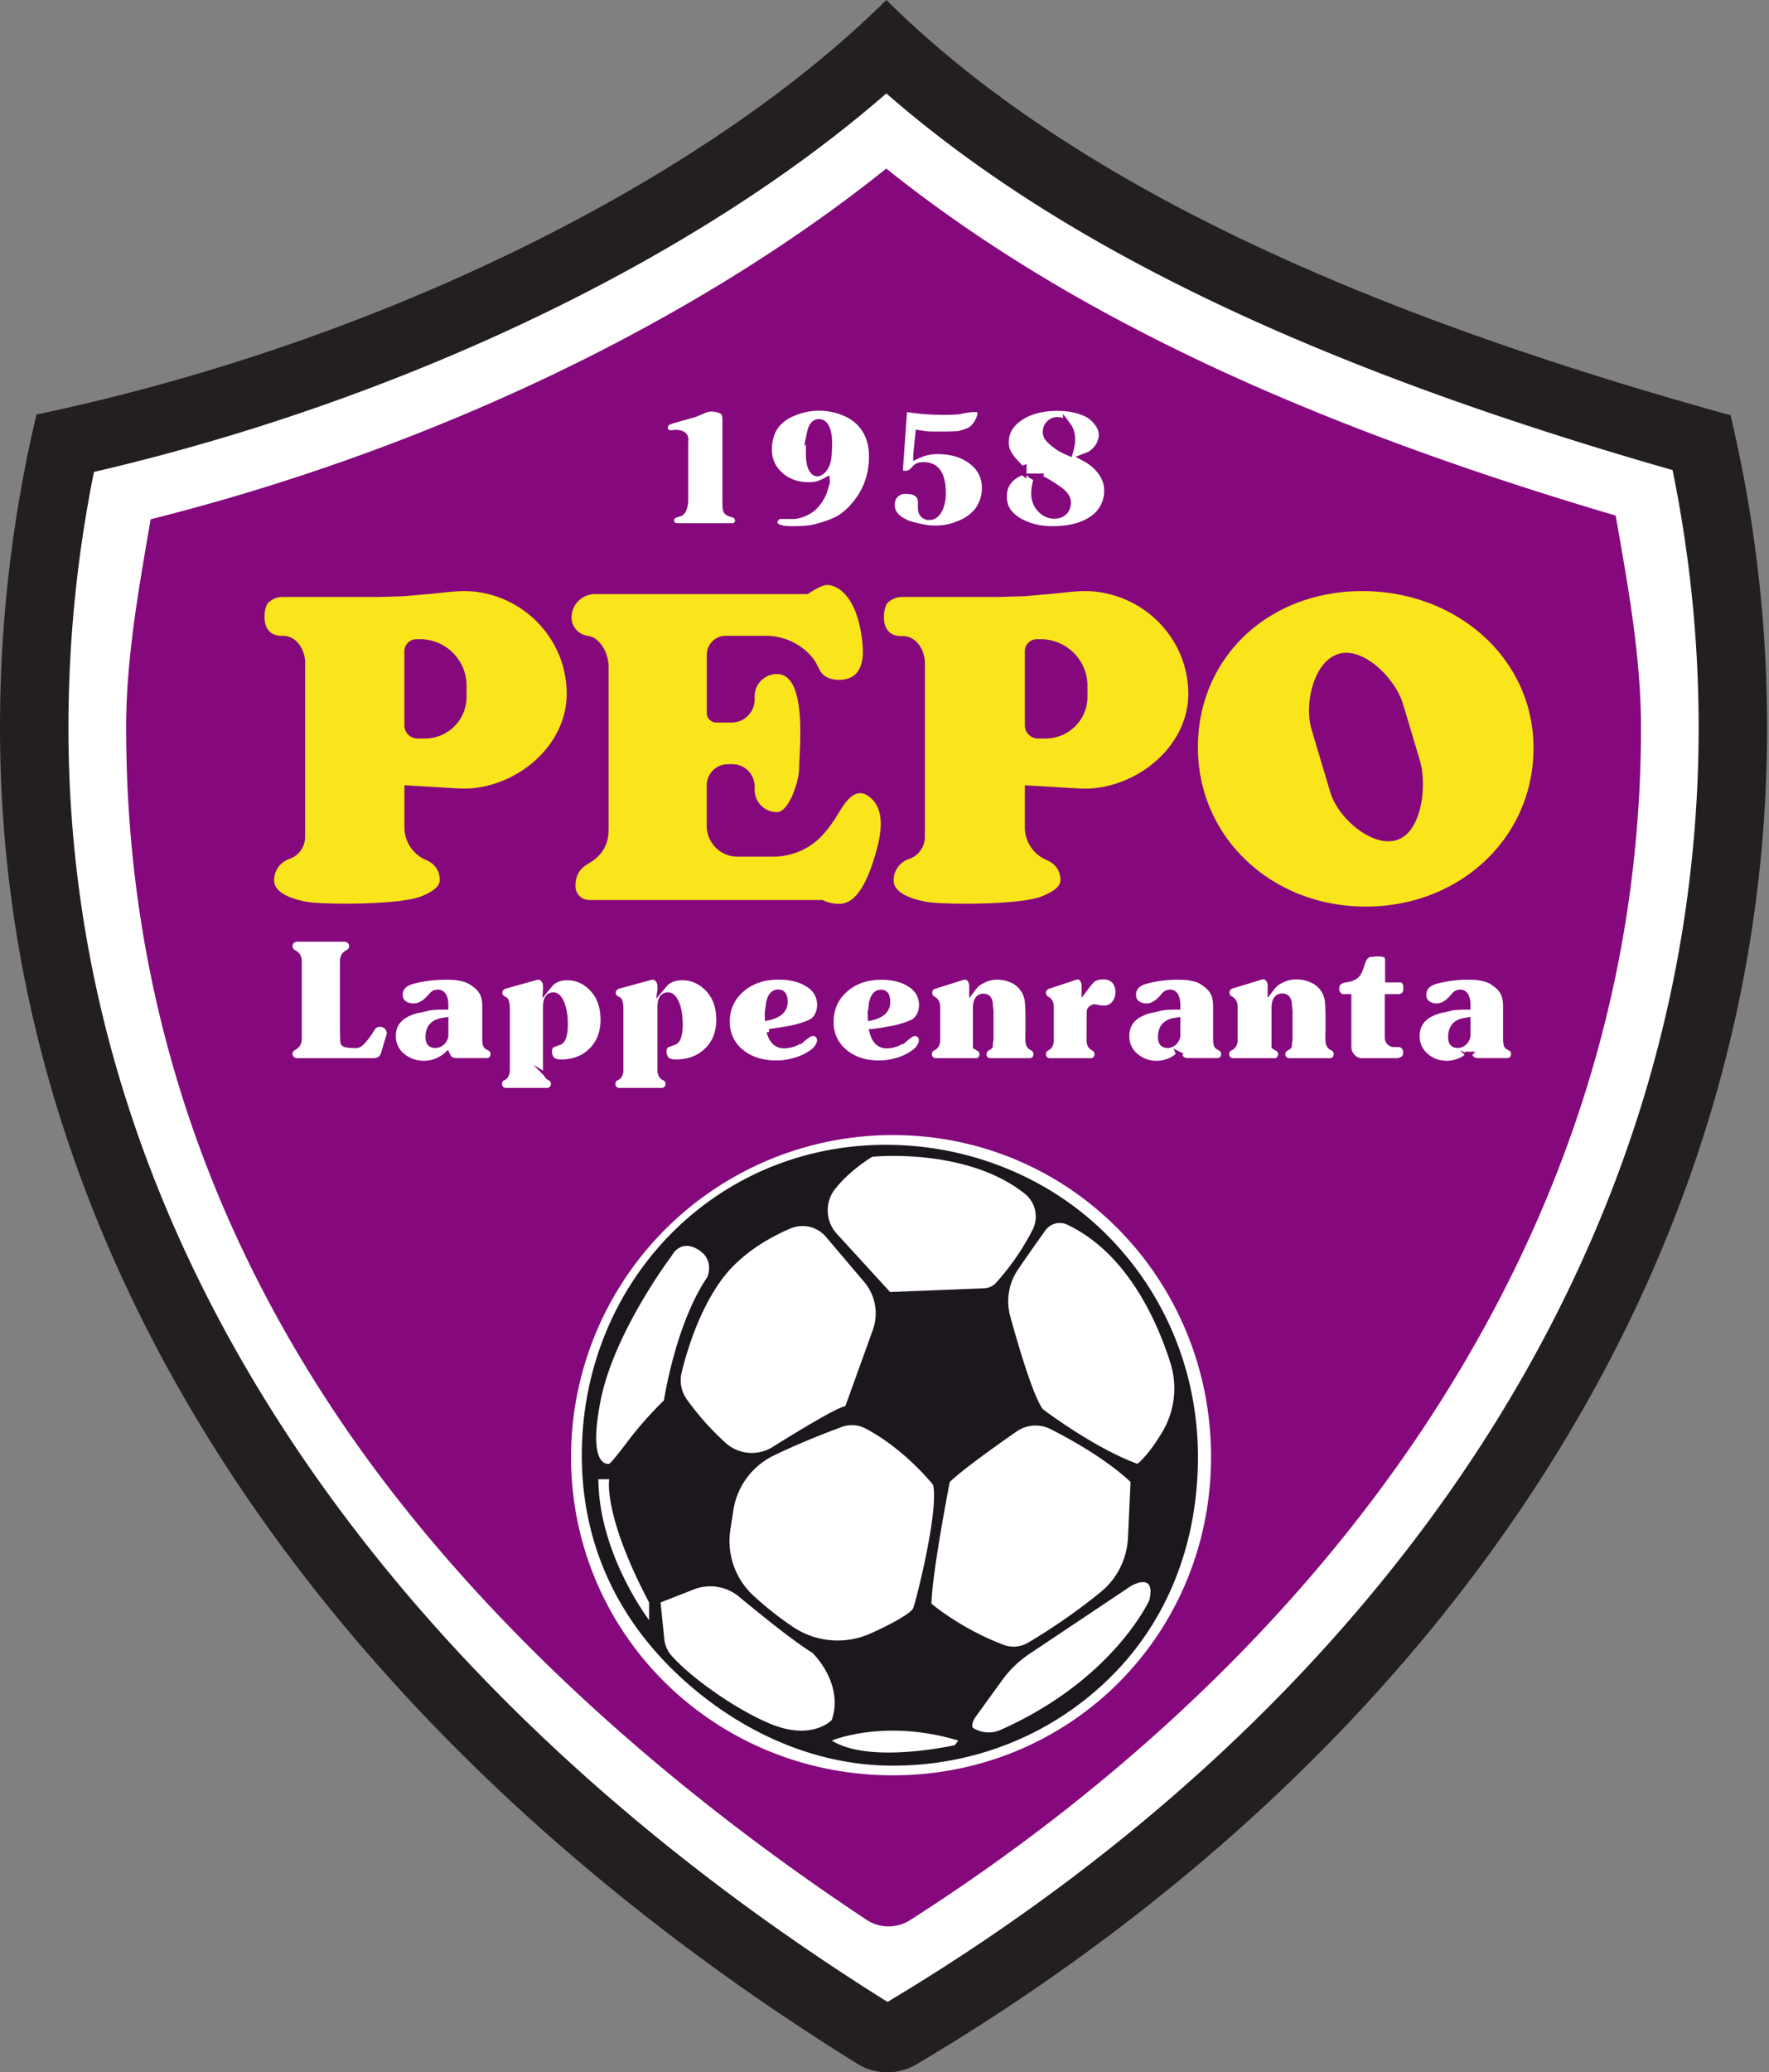 <svg xmlns="http://www.w3.org/2000/svg" width="427" height="500" fill="none"><rect width="100%" height="100%" fill="#808080" stroke="none"/><path fill="#fff" d="M214.2 491.74a5.56 5.56 0 0 1-2.94-.83C149.87 452.8 99.17 405.46 64.64 354 27.23 298.23 8.26 238.2 8.26 175.56c0-23.11 2.5-46.16 7.43-68.58C93.57 89.76 168.27 53.7 213.94 11.44c42.32 39.16 105.25 69.64 196.82 95.39a318.64 318.64 0 0 1 7.52 68.74c0 63.4-18.54 123.8-55.09 179.51-34.56 52.68-85.1 99.67-146.16 135.89-.86.5-1.84.77-2.84.77Z"/><path fill="#231F20" d="M213.94 0C171.07 42.57 93.06 82.32 8.8 100.02A327.37 327.37 0 0 0 0 175.57c0 133.87 85.13 246.77 206.9 322.35a13.8 13.8 0 0 0 14.35.15c123.21-73.09 205.29-188.63 205.29-322.5a325.8 325.8 0 0 0-8.82-75.38C331.82 76.44 259.88 45.46 213.94 0Zm0 22.54c42.4 36.98 103.39 66.15 189.78 90.88 4.18 20.43 6.3 41.3 6.3 62.15 0 31.08-4.71 61.92-14 91.66-9 28.81-22.37 56.85-39.73 83.32-17.03 25.95-37.96 50.5-62.22 73-23.67 21.95-50.52 41.95-79.84 59.47-29.34-18.33-56.18-38.72-79.79-60.64-24.57-22.8-45.74-47.36-62.93-72.98-36.49-54.38-54.99-112.86-54.99-173.83a311.6 311.6 0 0 1 6.16-61.7c74.25-17.24 145.27-51.24 191.26-91.33Z"/><path fill="#85097D" d="M219.69 463.28a9.66 9.66 0 0 1-10.54-.08c-52.3-34.65-97.18-76.21-127.34-120.97-35.18-52.2-51.36-108.28-51.36-166.66 0-16.89 3.08-33.73 5.91-50.28 68.4-17.16 131.92-48.03 177.57-84.62 41.95 33.58 97.83 60.65 176.06 83.73 2.96 16.88 6.11 34.03 6.11 51.17 0 59.23-17.44 115.73-51.84 167.94-30.04 45.59-72.89 86.73-124.57 119.77Z"/><path fill="#fff" d="M292.32 351.52c0 42.9-33.94 76.83-76.82 76.83-42.89 0-77.66-33.94-77.66-76.83a77.65 77.65 0 0 1 77.66-77.65c42.88 0 76.82 34.77 76.82 77.65Z"/><path fill="#1B171D" d="M274.54 353.19c-10.6-3.86-22.86-13.22-22.86-13.22-2.35-3.29-5.84-15.15-7.83-22.37a13.61 13.61 0 0 1 1.86-11.27c2.14-3.16 4.84-6.96 6.63-9.47a4.25 4.25 0 0 1 5.26-1.38c14.45 6.87 21.67 23.16 24.9 33.32a20.55 20.55 0 0 1-2 16.81c-3.57 5.93-5.96 7.58-5.96 7.58Zm2.89 32.9s-8.63 19.18-35.91 31.3a7.11 7.11 0 0 1-6.6-.45c-.17-.11-.25-.33-.25-.58 0-.65.43-1.6.74-2l6.66-9.2c1.8-2.42 4-4.5 6.52-6.18l24.3-16.24s6.2-3.8 4.54 3.35Zm-46.95 34.98s-20.58 4.67-29.7-1.11c0 0 12.77-5.37 30.53 0l-.83 1.1Zm-44.06-4.96c-8.55-3.38-20.06-11.62-24.46-16.8a6.9 6.9 0 0 1-1.6-3.76l-.92-8.9 8.02-3.15a10.9 10.9 0 0 1 10.93 1.75c5.25 4.35 13.4 10.94 17.67 13.51 0 0 7.71 7.27 4.72 16.24 0 0-4.58 4.96-14.36 1.11Zm-34.83-68.43c-4.07 5.38-4.51 5.5-4.54 5.5 0 0-5.37 1.39-2.07-15.28 3.3-16.66 17.2-34.96 17.2-34.96s1.93-4 6.2-1.52c4.28 2.47 2.34 6.74 2.34 6.74-7.7 11.3-10.46 29.74-10.46 29.74s-4.4 4.13-8.67 9.78Zm5.09 43.23s-12.11-15.83-12.25-34h2.62s-1.56 8.56 9.63 29.73v4.27Zm34.14-94.5a7.41 7.41 0 0 1 8.54 2.01l9.23 10.88a11.76 11.76 0 0 1 2.09 11.6l-6.63 18.38c-1.94.27-11.17 5.86-17.6 9.87a9.45 9.45 0 0 1-11.47-1.16 66.3 66.3 0 0 1-9.26-10.44 7.9 7.9 0 0 1-1.2-6.32c1.19-4.94 4.02-14.6 9.5-22.24 4.73-6.57 11.93-10.52 16.8-12.59Zm29.6 91.61c-.42 1.15-5.19 3.85-10.42 6.16a19.38 19.38 0 0 1-18.68-1.7 79.3 79.3 0 0 1-9.46-7.49 17.93 17.93 0 0 1-5.56-15.93l.72-4.66a17.6 17.6 0 0 1 9.64-13.15c5.85-2.87 12.7-5.54 16.47-6.94 1.9-.7 4-.58 5.8.36 9.6 5.07 16.31 13.61 16.31 13.61 1.38 6.06-3.99 27.54-4.81 29.74Zm8.82-30.43c3.08-3 11.23-8.78 16.13-12.19a8.04 8.04 0 0 1 8.22-.58c13.71 6.96 19.3 12.77 19.3 12.77l-.62 13.37c-.23 5.1-2.58 9.9-6.53 13.12-7.16 5.87-14 10.15-17.65 12.3a6.8 6.8 0 0 1-5.88.47c-10.5-3.98-17.38-9.93-17.38-9.93.14-7.3 4.41-29.33 4.41-29.33Zm-27.55-70.86c1.89-2.32 4.69-5 8.82-7.62 0 0 22.66-2.37 36.84 8.9a7.05 7.05 0 0 1 1.93 8.65 59.27 59.27 0 0 1-8.94 12.94 4.03 4.03 0 0 1-2.76 1.24l-22.73.9-12.88-14.07a8.38 8.38 0 0 1-.28-10.94Zm65.8 11.54c-14-14.22-33.59-22.05-53.65-22.05-41.52 0-73.4 33.37-73.4 74.9 0 20.06 7.57 37.58 21.79 51.6 14.18 13.95 33.1 23.3 53.27 23.3 20.11 0 38.88-7.69 52.84-21.65 13.96-13.95 20.82-32.72 20.82-52.84 0-20.17-7.7-39.09-21.66-53.26Z"/><path fill="#FAE51D" d="M112.62 168.14c0 5.55-4.5 10.05-10.05 10.05h-1.79a3.17 3.17 0 0 1-3.17-3.17v-17.9c0-1.6 1.3-2.89 2.9-2.89h.9c6.19 0 11.21 5.03 11.21 11.22v2.69Zm22.14-10.54a25.08 25.08 0 0 0-19.78-14.8c-3.79-.5-7.51.19-11.28.51l-6.09.54-6.22.19H68.22c-1.39 0-2.64.56-3.55 1.48-.91.9-2.28 8.05 3.55 7.89 3.63-.05 5.43 3.78 5.43 6.36v42.08A5.66 5.66 0 0 1 70 207.2a5.44 5.44 0 0 0-3.84 5.22c0 3.48 5.74 4.82 8.25 5.22 3.91.63 22.53.75 27.52-1.47 1.49-.66 4.23-1.86 4.23-3.85-.06-2.7-1.63-4.12-3.42-4.86a8.56 8.56 0 0 1-5.12-7.96v-10.04l12.62.75c1.3.07 2.59.09 3.88-.03 11.83-1.17 22.67-10.85 22.67-22.77 0-3.37-.68-6.73-2.02-9.82ZM211.34 206l-.2.69c-.89 3.02-2.75 8.34-5.72 10.46-.75.52-1.58.85-2.48.9a8.28 8.28 0 0 1-4.37-.9h-56.35a3.3 3.3 0 0 1-3.3-3.3c-.02-4.26 2.63-5.06 4.2-6.18 1.07-.76 2-1.7 2.64-2.85 1.14-2.04 1.14-3.69 1.15-5.43v-38.55c0-1.53-.5-3.27-1.28-4.58a7.38 7.38 0 0 0-1.89-2.12c-.87-.65-1.68-.63-2.66-.92a4.45 4.45 0 0 1-3.12-4.22 5.65 5.65 0 0 1 5.65-5.65h51.33c1.45-.96 3.43-2.12 4.56-2.2.94-.07 2.72.35 4.45 2.2 1.64 1.77 3.25 4.85 4 10.05.1.57.16 1.17.23 1.79.3 2.94.14 6.97-3 8.35-1.9.83-5 .68-6.55-.82-.95-.92-1.35-2.48-2.16-3.57a13.8 13.8 0 0 0-1.03-1.25 14.73 14.73 0 0 0-10.78-4.5h-9.46a4.6 4.6 0 0 0-4.6 4.61V172c0 1.3 1.04 2.34 2.33 2.34h3.65c3.08 0 5.58-2.5 5.58-5.58V168c0-2.96 2.4-5.37 5.37-5.37 7.49.01 5.37 18.5 5.37 22.72 0 2.97-2.4 10.6-5.37 10.6a5.37 5.37 0 0 1-5.37-5.36v-.83c0-2.96-2.4-5.37-5.37-5.37h-1.1a5.1 5.1 0 0 0-5.1 5.1v9.77c0 4.1 3.33 7.44 7.44 7.44h8.46c4.49 0 8.84-1.76 11.9-5.04a30.18 30.18 0 0 0 3.17-4.1c1.59-2.42 4.18-7.97 7.82-5.62 4.74 3.04 3.18 9.8 1.96 14.06ZM262.49 168.14c0 5.55-4.54 10.05-10.12 10.05h-1.8a3.18 3.18 0 0 1-3.19-3.17v-17.9c0-1.6 1.3-2.89 2.9-2.89h.92c6.23 0 11.29 5.03 11.29 11.22v2.69Zm22.29-10.54a25.12 25.12 0 0 0-11.54-12.2 25.76 25.76 0 0 0-8.38-2.6c-3.8-.5-7.56.19-11.36.51l-6.12.54-6.27.19h-23.33c-1.4 0-2.66.56-3.58 1.48-.91.9-2.33 8.13 3.54 7.95 3.65-.05 5.44 3.58 5.51 6.3v42.08a5.66 5.66 0 0 1-3.69 5.36 5.45 5.45 0 0 0-3.86 5.22c0 3.48 5.77 4.82 8.3 5.22 3.94.63 22.69.75 27.7-1.47 1.51-.66 4.28-1.86 4.28-3.85-.07-2.7-1.65-4.12-3.44-4.86a8.55 8.55 0 0 1-5.16-7.96v-10.04l12.7.75c1.3.07 2.6.09 3.9-.03 11.92-1.17 22.84-10.85 22.85-22.77 0-3.37-.7-6.73-2.05-9.82ZM337.13 202.7c-6.07 1.8-14.2-5.42-16.01-11.5l-4.54-15.2c-1.81-6.06.46-16.41 6.52-18.22.6-.19 1.22-.27 1.85-.27 5.7 0 12.1 6.9 13.72 12.37l4.04 13.53c1.82 6.06.48 17.47-5.58 19.28Zm-8.28-60.08c-22.7 0-39.7 16.02-39.7 37.72 0 21.68 17.8 38.4 40.51 38.4 22.7 0 40.5-16.56 40.5-38.25s-18.6-37.87-41.31-37.87Z"/><path fill="#fff" d="m82.71 247.61.04 2.86c0 .6.06 1 .18 1.2.12.2.36.34.72.39a15.52 15.52 0 0 0 2.08.16c.29 0 .55-.04.77-.12.22-.08.48-.26.77-.53a17.18 17.18 0 0 0 2.06-2.61l.64-1.02c.42-.57 1-.86 1.7-.86.64 0 1.19.21 1.65.63.46.43.7.95.7 1.58 0 .21-.05.46-.12.73-.24.7-.45 1.39-.64 2.04l-.63 2.16c-.24.66-.56 1.11-.96 1.37-.4.26-1 .39-1.82.39H71.73c-.5 0-.93-.17-1.27-.5a1.62 1.62 0 0 1-.51-1.22c0-.68.37-1.21 1.1-1.6.75-.4 1.12-1.08 1.12-2.03v-18.72c0-.93-.37-1.59-1.11-1.98-.74-.4-1.11-.94-1.11-1.61 0-.52.17-.94.51-1.27.34-.33.77-.49 1.27-.49h11.42c.5 0 .92.16 1.27.5.34.32.51.74.51 1.26 0 .7-.4 1.25-1.19 1.63-.68.38-1.03 1.06-1.03 2.04v15.62Z"/><path stroke="#85097D" stroke-miterlimit="10" stroke-width="1.33" d="m82.71 247.61.04 2.86c0 .6.06 1 .18 1.2.12.2.36.34.72.39a15.52 15.52 0 0 0 2.08.16c.29 0 .55-.04.77-.12.22-.08.48-.26.77-.53a17.18 17.18 0 0 0 2.06-2.61l.64-1.02c.42-.57 1-.86 1.7-.86.64 0 1.19.21 1.65.63.46.43.7.95.7 1.58 0 .21-.05.46-.12.73-.24.7-.45 1.39-.64 2.04l-.63 2.16c-.24.66-.56 1.11-.96 1.37-.4.26-1 .39-1.82.39H71.73c-.5 0-.93-.17-1.27-.5a1.62 1.62 0 0 1-.51-1.22c0-.68.37-1.21 1.1-1.6.75-.4 1.12-1.08 1.12-2.03v-18.72c0-.93-.37-1.59-1.11-1.98-.74-.4-1.11-.94-1.11-1.61 0-.52.17-.94.51-1.27.34-.33.77-.49 1.27-.49h11.42c.5 0 .92.16 1.27.5.34.32.51.74.51 1.26 0 .7-.4 1.25-1.19 1.63-.68.38-1.03 1.06-1.03 2.04v15.62Z"/><path fill="#fff" d="M107.56 247.59v-1.44l-.79.12c-2.27.38-3.4 1.7-3.4 3.95 0 1.32.56 1.98 1.7 1.98.76 0 1.44-.36 2.02-1.07.24-.38.4-.77.47-1.15v-2.39Zm0-4.66v-.3c0-2.13-.64-3.2-1.94-3.2l-.67.13a3.2 3.2 0 0 0-.46.28 9.2 9.2 0 0 0-.93 1c-1.22 1.28-2.45 1.93-3.69 1.93-1 0-1.81-.25-2.42-.74-.6-.5-.91-1.16-.91-1.98 0-1.68 1.06-2.79 3.17-3.34 2.46-.66 5.16-.99 8.1-.99 1.55 0 2.8.13 3.76.38.53.1 1.04.28 1.53.51.48.24 1 .56 1.52.97.9.66 1.53 1.4 1.9 2.19.38.8.56 1.84.56 3.14v7.59c0 .77.05 1.3.16 1.6.1.28.36.5.75.67l.24.13c.56.3.83.78.83 1.44 0 .47-.14.85-.43 1.16-.3.3-.68.45-1.15.45h-7.34c-.45 0-.83-.07-1.15-.23a1.54 1.54 0 0 1-.7-.6 9.02 9.02 0 0 1-.37-.7 8.19 8.19 0 0 1-5.47 2.18 7.93 7.93 0 0 1-5.4-1.89 6.02 6.02 0 0 1-2.17-4.73c0-2.56 1.28-4.4 3.84-5.52a11.24 11.24 0 0 1 2.74-.82l2.22-.5c.84-.14 1.97-.2 3.37-.2h.51Z"/><path stroke="#85097D" stroke-miterlimit="10" stroke-width="1.33" d="M107.56 247.59v-1.44l-.79.12c-2.27.38-3.4 1.7-3.4 3.95 0 1.32.56 1.98 1.7 1.98.76 0 1.44-.36 2.02-1.07.24-.38.4-.77.47-1.15v-2.39Zm0-4.66v-.3c0-2.13-.64-3.2-1.94-3.2l-.67.13a3.2 3.2 0 0 0-.46.28 9.2 9.2 0 0 0-.93 1c-1.22 1.28-2.45 1.93-3.69 1.93-1 0-1.81-.25-2.42-.74-.6-.5-.91-1.16-.91-1.98 0-1.68 1.06-2.79 3.17-3.34 2.46-.66 5.16-.99 8.1-.99 1.55 0 2.8.13 3.76.38.53.1 1.04.28 1.53.51.48.24 1 .56 1.52.97.9.66 1.53 1.4 1.9 2.19.38.8.56 1.84.56 3.14v7.59c0 .77.05 1.3.16 1.6.1.28.36.5.75.67l.24.13c.56.3.83.78.83 1.44 0 .47-.14.85-.43 1.16-.3.3-.68.45-1.15.45h-7.34c-.45 0-.83-.07-1.15-.23a1.54 1.54 0 0 1-.7-.6 9.02 9.02 0 0 1-.37-.7 8.19 8.19 0 0 1-5.47 2.18 7.93 7.93 0 0 1-5.4-1.89 6.02 6.02 0 0 1-2.17-4.73c0-2.56 1.28-4.4 3.84-5.52a11.24 11.24 0 0 1 2.74-.82l2.22-.5c.84-.14 1.97-.2 3.37-.2h.51Z"/><path fill="#fff" d="m131.73 238.8.5-.62.74-.86c.95-.98 2.28-1.47 4-1.47 1.7 0 3.26.52 4.68 1.55 2.65 1.96 3.97 4.85 3.97 8.65 0 3.05-.95 5.52-2.84 7.4-1.9 1.9-4.35 2.84-7.36 2.84-1.25 0-2.08-.36-2.48-1.1a3.2 3.2 0 0 1-.38-1.47c0-.87.35-1.45 1.05-1.75l1.36-.49c.45-.14.8-.57 1.05-1.3.25-.74.38-1.73.38-2.98 0-2.04-.27-3.74-.81-5.08-.54-1.35-1.21-2.02-2.01-2.02-1.23 0-1.85.95-1.85 2.85v15.18c0 .92.3 1.55.9 1.88l.2.08a1.66 1.66 0 0 1 .37 2.57c-.3.32-.66.49-1.1.49h-10.04c-.45 0-.82-.16-1.11-.47a1.6 1.6 0 0 1-.43-1.13c0-.65.26-1.14.79-1.47l.22-.08c.58-.32.87-.95.87-1.88V243l-.08-.81-.22-.78c-.05-.1-.22-.23-.5-.37-.67-.32-1-.83-1-1.5 0-.39.1-.72.33-1.01.23-.29.55-.5.95-.63l7.77-2.17h.38c.45 0 .85.22 1.2.67.33.44.5.95.5 1.55v.84Z"/><path stroke="#85097D" stroke-miterlimit="10" stroke-width="1.33" d="m131.73 238.8.5-.62.74-.86c.95-.98 2.28-1.47 4-1.47 1.7 0 3.26.52 4.68 1.55 2.65 1.96 3.97 4.85 3.97 8.65 0 3.05-.95 5.52-2.84 7.4-1.9 1.9-4.35 2.84-7.36 2.84-1.25 0-2.08-.36-2.48-1.1a3.2 3.2 0 0 1-.38-1.47c0-.87.35-1.45 1.05-1.75l1.36-.49c.45-.14.8-.57 1.05-1.3.25-.74.38-1.73.38-2.98 0-2.04-.27-3.74-.81-5.08-.54-1.35-1.21-2.02-2.01-2.02-1.23 0-1.85.95-1.85 2.85v15.18c0 .92.3 1.55.9 1.88l.2.08a1.66 1.66 0 0 1 .37 2.57c-.3.32-.66.49-1.1.49h-10.04c-.45 0-.82-.16-1.11-.47a1.6 1.6 0 0 1-.43-1.13c0-.65.26-1.14.79-1.47l.22-.08c.58-.32.87-.95.87-1.88V243l-.08-.81-.22-.78c-.05-.1-.22-.23-.5-.37-.67-.32-1-.83-1-1.5 0-.39.1-.72.33-1.01.23-.29.55-.5.95-.63l7.77-2.17h.38c.45 0 .85.22 1.2.67.33.44.5.95.5 1.55v.84Z"/><path fill="#fff" d="m159.36 238.8.52-.62c.29-.36.54-.64.74-.86.97-.98 2.34-1.47 4.1-1.47 1.73 0 3.33.52 4.78 1.55 2.7 1.96 4.06 4.85 4.06 8.65 0 3.05-.97 5.52-2.9 7.4-1.94 1.9-4.45 2.84-7.53 2.84-1.28 0-2.13-.36-2.54-1.1a3.13 3.13 0 0 1-.38-1.47c0-.87.35-1.45 1.07-1.75l1.39-.49c.46-.14.82-.57 1.08-1.3.25-.74.38-1.73.38-2.98 0-2.04-.27-3.74-.83-5.08-.55-1.35-1.23-2.02-2.06-2.02-1.25 0-1.88.95-1.88 2.85v15.18c0 .92.3 1.55.92 1.88l.2.08c.56.35.84.84.84 1.47 0 .4-.15.77-.46 1.1-.3.32-.68.49-1.12.49h-10.27a1.5 1.5 0 0 1-1.14-.47c-.3-.32-.44-.69-.44-1.13 0-.65.27-1.14.8-1.47l.24-.08c.59-.32.88-.95.88-1.88V243l-.07-.81-.23-.78c-.05-.1-.22-.23-.5-.37-.7-.32-1.04-.83-1.04-1.5 0-.39.11-.72.35-1.01.23-.29.55-.5.97-.63l7.94-2.17h.39c.46 0 .87.22 1.22.67.34.44.52.95.52 1.55v.84Z"/><path stroke="#85097D" stroke-miterlimit="10" stroke-width="1.33" d="m159.36 238.8.52-.62c.29-.36.54-.64.74-.86.97-.98 2.34-1.47 4.1-1.47 1.73 0 3.33.52 4.78 1.55 2.7 1.96 4.06 4.85 4.06 8.65 0 3.05-.97 5.52-2.9 7.4-1.94 1.9-4.45 2.84-7.53 2.84-1.28 0-2.13-.36-2.54-1.1a3.13 3.13 0 0 1-.38-1.47c0-.87.35-1.45 1.07-1.75l1.39-.49c.46-.14.82-.57 1.08-1.3.25-.74.38-1.73.38-2.98 0-2.04-.27-3.74-.83-5.08-.55-1.35-1.23-2.02-2.06-2.02-1.25 0-1.88.95-1.88 2.85v15.18c0 .92.3 1.55.92 1.88l.2.08c.56.35.84.84.84 1.47 0 .4-.15.77-.46 1.1-.3.32-.68.49-1.12.49h-10.27a1.5 1.5 0 0 1-1.14-.47c-.3-.32-.44-.69-.44-1.13 0-.65.27-1.14.8-1.47l.24-.08c.59-.32.88-.95.88-1.88V243l-.07-.81-.23-.78c-.05-.1-.22-.23-.5-.37-.7-.32-1.04-.83-1.04-1.5 0-.39.11-.72.35-1.01.23-.29.55-.5.97-.63l7.94-2.17h.39c.46 0 .87.22 1.22.67.34.44.52.95.52 1.55v.84Z"/><path fill="#fff" d="m185.25 244.7.04.86c2.78-.58 4.17-1.86 4.17-3.84 0-1.54-.52-2.31-1.57-2.31-.95 0-1.63.55-2.05 1.65l-.23.74-.16 1.24-.12.7-.08.95Zm.44 4.23c.6 2.24 1.8 3.35 3.57 3.35 1.6 0 3.16-.58 4.68-1.73a10.34 10.34 0 0 1 1.18-.87c.32-.25.71-.37 1.18-.37.45 0 .82.16 1.12.48.3.31.46.72.46 1.21 0 .44-.16.92-.46 1.43-.3.5-.68.94-1.16 1.3a13.2 13.2 0 0 1-4.1 2.06c-1.6.5-3.17.74-4.74.74-3.52 0-6.38-.93-8.6-2.79a9.03 9.03 0 0 1-3.32-7.25 9.82 9.82 0 0 1 3.5-7.73c2.33-2.04 5.3-3.06 8.89-3.06 2.99 0 5.4.62 7.25 1.86a5.68 5.68 0 0 1 2.28 7.17 4 4 0 0 1-1.31 1.64c-.42.27-1.16.59-2.23.95-1.06.36-2.1.63-3.12.83l-2.67.45-1.38.2-1.03.13Z"/><path stroke="#85097D" stroke-miterlimit="10" stroke-width="1.33" d="m185.25 244.7.04.86c2.78-.58 4.17-1.86 4.17-3.84 0-1.54-.52-2.31-1.57-2.31-.95 0-1.63.55-2.05 1.65l-.23.74-.16 1.24-.12.7-.08.95Zm.44 4.23c.6 2.24 1.8 3.35 3.57 3.35 1.6 0 3.16-.58 4.68-1.73a10.34 10.34 0 0 1 1.18-.87c.32-.25.71-.37 1.18-.37.45 0 .82.16 1.12.48.3.31.46.72.46 1.21 0 .44-.16.92-.46 1.43-.3.5-.68.94-1.16 1.3a13.2 13.2 0 0 1-4.1 2.06c-1.6.5-3.17.74-4.74.74-3.52 0-6.38-.93-8.6-2.79a9.03 9.03 0 0 1-3.32-7.25 9.82 9.82 0 0 1 3.5-7.73c2.33-2.04 5.3-3.06 8.89-3.06 2.99 0 5.4.62 7.25 1.86a5.68 5.68 0 0 1 2.28 7.17 4 4 0 0 1-1.31 1.64c-.42.27-1.16.59-2.23.95-1.06.36-2.1.63-3.12.83l-2.67.45-1.38.2-1.03.13Z"/><path fill="#fff" d="m210.1 244.71.04.87c2.72-.58 4.08-1.86 4.08-3.83 0-1.54-.51-2.3-1.54-2.3-.92 0-1.59.54-2 1.64l-.23.74-.15 1.24-.12.7-.07.94Zm.43 4.24c.59 2.23 1.76 3.34 3.5 3.34 1.56 0 3.1-.58 4.58-1.73a10.37 10.37 0 0 1 1.15-.86c.31-.25.7-.38 1.16-.38.44 0 .8.16 1.1.48.29.31.44.72.44 1.21 0 .44-.15.92-.45 1.42-.29.51-.67.94-1.13 1.3a12.8 12.8 0 0 1-4.02 2.06c-1.55.5-3.1.74-4.64.74-3.44 0-6.24-.93-8.4-2.78a9.08 9.08 0 0 1-3.26-7.25c0-3.1 1.14-5.67 3.43-7.71 2.28-2.04 5.18-3.05 8.7-3.05 2.92 0 5.28.62 7.1 1.85a5.7 5.7 0 0 1 2.22 7.17c-.32.7-.75 1.24-1.28 1.63-.41.27-1.14.59-2.18.95-1.04.35-2.06.63-3.06.82l-2.61.46-1.35.2-1 .13Z"/><path stroke="#85097D" stroke-miterlimit="10" stroke-width="1.33" d="m210.1 244.71.04.87c2.72-.58 4.08-1.86 4.08-3.83 0-1.54-.51-2.3-1.54-2.3-.92 0-1.59.54-2 1.64l-.23.74-.15 1.24-.12.7-.07.94Zm.43 4.24c.59 2.23 1.76 3.34 3.5 3.34 1.56 0 3.1-.58 4.58-1.73a10.37 10.37 0 0 1 1.15-.86c.31-.25.7-.38 1.16-.38.44 0 .8.16 1.1.48.29.31.44.72.44 1.21 0 .44-.15.92-.45 1.42-.29.51-.67.94-1.13 1.3a12.8 12.8 0 0 1-4.02 2.06c-1.55.5-3.1.74-4.64.74-3.44 0-6.24-.93-8.4-2.78a9.08 9.08 0 0 1-3.26-7.25c0-3.1 1.14-5.67 3.43-7.71 2.28-2.04 5.18-3.05 8.7-3.05 2.92 0 5.28.62 7.1 1.85a5.7 5.7 0 0 1 2.22 7.17c-.32.7-.75 1.24-1.28 1.63-.41.27-1.14.59-2.18.95-1.04.35-2.06.63-3.06.82l-2.61.46-1.35.2-1 .13Z"/><path fill="#fff" d="M235.5 250.95v1.56l.48.3c.74.35 1.1.87 1.1 1.56 0 .41-.13.78-.41 1.11-.27.33-.6.5-.98.5h-9.86c-.43 0-.8-.16-1.1-.46-.3-.3-.44-.69-.44-1.15 0-.39.07-.7.2-.91.14-.22.41-.44.81-.66.65-.33.98-.95.98-1.86V243c0-.91-.32-1.55-.96-1.9-.64-.36-.96-.87-.96-1.53 0-.86.42-1.4 1.24-1.65l6.98-2.2h.41c.53 0 .97.3 1.32.9.2.44.3.81.3 1.14v1.1c.5-.67.92-1.16 1.27-1.46.35-.3.83-.6 1.43-.88a7.34 7.34 0 0 1 3.26-.8 8.8 8.8 0 0 1 3.89.83 6.36 6.36 0 0 1 3.54 4.81c.13.87.19 2.44.19 4.7v2.68l-.04 1.28c0 .96.06 1.62.19 1.96.12.34.37.61.75.8l.22.13c.53.3.8.79.8 1.45 0 .46-.15.85-.42 1.15-.28.3-.65.46-1.13.46H239c-.43 0-.8-.15-1.1-.46-.3-.3-.44-.68-.44-1.15 0-.66.34-1.18 1.01-1.57.28-.14.43-.24.47-.3.04-.08.06-.26.06-.56v-.17l.15-.82v-7.13l-.15-1.2c0-1.46-.54-2.19-1.6-2.19-1.26 0-1.9.97-1.9 2.9v7.62Z"/><path stroke="#85097D" stroke-miterlimit="10" stroke-width="1.33" d="M235.5 250.95v1.56l.48.3c.74.35 1.1.87 1.1 1.56 0 .41-.13.78-.41 1.11-.27.33-.6.5-.98.5h-9.86c-.43 0-.8-.16-1.1-.46-.3-.3-.44-.69-.44-1.15 0-.39.07-.7.2-.91.14-.22.41-.44.81-.66.65-.33.98-.95.98-1.86V243c0-.91-.32-1.55-.96-1.9-.64-.36-.96-.87-.96-1.53 0-.86.42-1.4 1.24-1.65l6.98-2.2h.41c.53 0 .97.3 1.32.9.2.44.3.81.3 1.14v1.1c.5-.67.92-1.16 1.27-1.46.35-.3.83-.6 1.43-.88a7.34 7.34 0 0 1 3.26-.8 8.8 8.8 0 0 1 3.89.83 6.36 6.36 0 0 1 3.54 4.81c.13.87.19 2.44.19 4.7v2.68l-.04 1.28c0 .96.06 1.62.19 1.96.12.34.37.61.75.8l.22.13c.53.3.8.79.8 1.45 0 .46-.15.85-.42 1.15-.28.3-.65.46-1.13.46H239c-.43 0-.8-.15-1.1-.46-.3-.3-.44-.68-.44-1.15 0-.66.34-1.18 1.01-1.57.28-.14.43-.24.47-.3.04-.08.06-.26.06-.56v-.17l.15-.82v-7.13l-.15-1.2c0-1.46-.54-2.19-1.6-2.19-1.26 0-1.9.97-1.9 2.9v7.62Z"/><path fill="#fff" d="M262.94 248.6v2.35c0 .93.3 1.55.9 1.85l.2.13c.55.33.82.8.82 1.44 0 .47-.15.85-.45 1.15-.3.3-.66.46-1.09.46h-9.96c-.42 0-.79-.16-1.09-.46-.3-.3-.45-.69-.45-1.15 0-.66.26-1.15.79-1.45l.22-.12c.58-.3.87-.93.87-1.86V243c0-.94-.31-1.58-.94-1.92-.63-.35-.94-.85-.94-1.51 0-.8.41-1.35 1.24-1.65l6.65-2.2.42-.07c.47 0 .86.22 1.16.66a3 3 0 0 1 .45 1.72v.75l.87-1.16.79-.94c.65-.69 1.63-1.03 2.93-1.03 1.1 0 1.97.33 2.61 1 .64.68.96 1.58.96 2.7a4.2 4.2 0 0 1-.94 2.8 3 3 0 0 1-2.4 1.12h-.83l-1.47-.29c-.3 0-.55.1-.75.3-.28.13-.44.31-.49.56-.05.24-.07.84-.07 1.81v2.94Z"/><path stroke="#85097D" stroke-miterlimit="10" stroke-width="1.33" d="M262.94 248.6v2.35c0 .93.3 1.55.9 1.85l.2.13c.55.33.82.8.82 1.44 0 .47-.15.85-.45 1.15-.3.3-.66.46-1.09.46h-9.96c-.42 0-.79-.16-1.09-.46-.3-.3-.45-.69-.45-1.15 0-.66.26-1.15.79-1.45l.22-.12c.58-.3.87-.93.87-1.86V243c0-.94-.31-1.58-.94-1.92-.63-.35-.94-.85-.94-1.51 0-.8.41-1.35 1.24-1.65l6.65-2.2.42-.07c.47 0 .86.22 1.16.66a3 3 0 0 1 .45 1.72v.75l.87-1.16.79-.94c.65-.69 1.63-1.03 2.93-1.03 1.1 0 1.97.33 2.61 1 .64.68.96 1.58.96 2.7a4.2 4.2 0 0 1-.94 2.8 3 3 0 0 1-2.4 1.12h-.83l-1.47-.29c-.3 0-.55.1-.75.3-.28.13-.44.31-.49.56-.05.24-.07.84-.07 1.81v2.94Z"/><path fill="#fff" d="M284.25 247.59v-1.44l-.77.12c-2.2.38-3.31 1.7-3.31 3.95 0 1.32.55 1.98 1.65 1.98.75 0 1.4-.36 1.97-1.07.23-.38.38-.77.46-1.15v-2.39Zm0-4.66v-.3c0-2.13-.63-3.2-1.89-3.2l-.65.13c-.15.08-.3.17-.44.28-.14.11-.45.44-.9 1-1.19 1.28-2.38 1.93-3.59 1.93-.97 0-1.76-.25-2.35-.74-.59-.5-.88-1.16-.88-1.98 0-1.68 1.02-2.79 3.08-3.34 2.38-.66 5-.99 7.85-.99 1.52 0 2.73.13 3.66.38.51.1 1 .28 1.48.51.48.24.97.56 1.48.97a5.75 5.75 0 0 1 1.85 2.19c.36.8.54 1.84.54 3.14v7.59c0 .77.05 1.3.15 1.6.1.28.35.5.74.67l.23.13c.54.3.8.78.8 1.44 0 .47-.14.85-.42 1.16-.28.3-.65.45-1.11.45h-7.13c-.44 0-.8-.07-1.12-.23-.3-.15-.53-.35-.67-.6-.14-.24-.26-.47-.36-.7a6.3 6.3 0 0 1-2.35 1.57c-1 .41-2 .62-2.97.62a7.56 7.56 0 0 1-5.23-1.9 6.09 6.09 0 0 1-2.12-4.73c0-2.56 1.24-4.4 3.73-5.52a10.7 10.7 0 0 1 2.66-.82l2.16-.5c.82-.14 1.9-.2 3.27-.2h.5Z"/><path stroke="#85097D" stroke-miterlimit="10" stroke-width="1.33" d="M284.25 247.59v-1.44l-.77.12c-2.2.38-3.31 1.7-3.31 3.95 0 1.32.55 1.98 1.65 1.98.75 0 1.4-.36 1.97-1.07.23-.38.38-.77.46-1.15v-2.39Zm0-4.66v-.3c0-2.13-.63-3.2-1.89-3.2l-.65.13c-.15.08-.3.17-.44.28-.14.11-.45.44-.9 1-1.19 1.28-2.38 1.93-3.59 1.93-.97 0-1.76-.25-2.35-.74-.59-.5-.88-1.16-.88-1.98 0-1.68 1.02-2.79 3.08-3.34 2.38-.66 5-.99 7.85-.99 1.52 0 2.73.13 3.66.38.51.1 1 .28 1.48.51.48.24.97.56 1.48.97a5.75 5.75 0 0 1 1.85 2.19c.36.8.54 1.84.54 3.14v7.59c0 .77.05 1.3.15 1.6.1.28.35.5.74.67l.23.13c.54.3.8.78.8 1.44 0 .47-.14.85-.42 1.16-.28.3-.65.45-1.11.45h-7.13c-.44 0-.8-.07-1.12-.23-.3-.15-.53-.35-.67-.6-.14-.24-.26-.47-.36-.7a6.3 6.3 0 0 1-2.35 1.57c-1 .41-2 .62-2.97.62a7.56 7.56 0 0 1-5.23-1.9 6.09 6.09 0 0 1-2.12-4.73c0-2.56 1.24-4.4 3.73-5.52a10.7 10.7 0 0 1 2.66-.82l2.16-.5c.82-.14 1.9-.2 3.27-.2h.5Z"/><path fill="#fff" d="M307.58 250.93V252.5l.48.29c.76.36 1.14.88 1.14 1.57 0 .42-.14.79-.43 1.12-.28.33-.62.5-1 .5h-10.15a1.56 1.56 0 0 1-1.58-1.62c0-.39.07-.7.21-.91.14-.22.42-.45.83-.67.67-.33 1-.95 1-1.86v-7.96c0-.92-.32-1.55-.98-1.91-.66-.36-.98-.87-.98-1.54 0-.85.42-1.4 1.27-1.66l7.18-2.2h.42c.54 0 1 .3 1.35.9.2.44.31.82.31 1.15v1.1c.51-.67.95-1.16 1.31-1.47.36-.3.85-.6 1.47-.88 1.1-.53 2.22-.8 3.36-.8 1.49 0 2.82.28 3.99.84a6.3 6.3 0 0 1 3.65 4.83c.12.87.19 2.44.19 4.7v2.7l-.04 1.28c0 .97.06 1.63.2 1.97.12.35.38.62.76.81l.24.13c.54.3.8.79.8 1.45 0 .47-.14.86-.42 1.16-.28.3-.67.46-1.16.46h-9.83c-.44 0-.82-.16-1.12-.46-.31-.3-.47-.69-.47-1.16 0-.66.35-1.18 1.05-1.57.28-.14.44-.24.48-.31.03-.07.06-.26.06-.56v-.16l.15-.83v-7.16l-.15-1.2c0-1.46-.55-2.2-1.65-2.2-1.3 0-1.94.97-1.94 2.9v7.66Z"/><path stroke="#85097D" stroke-miterlimit="10" stroke-width="1.33" d="M307.58 250.93V252.5l.48.29c.76.36 1.14.88 1.14 1.57 0 .42-.14.79-.43 1.12-.28.33-.62.5-1 .5h-10.15a1.56 1.56 0 0 1-1.58-1.62c0-.39.07-.7.21-.91.14-.22.42-.45.83-.67.67-.33 1-.95 1-1.86v-7.96c0-.92-.32-1.55-.98-1.91-.66-.36-.98-.87-.98-1.54 0-.85.42-1.4 1.27-1.66l7.18-2.2h.42c.54 0 1 .3 1.35.9.2.44.31.82.31 1.15v1.1c.51-.67.95-1.16 1.31-1.47.36-.3.85-.6 1.47-.88 1.1-.53 2.22-.8 3.36-.8 1.49 0 2.82.28 3.99.84a6.3 6.3 0 0 1 3.65 4.83c.12.87.19 2.44.19 4.7v2.7l-.04 1.28c0 .97.06 1.63.2 1.97.12.35.38.62.76.81l.24.13c.54.3.8.79.8 1.45 0 .47-.14.86-.42 1.16-.28.3-.67.46-1.16.46h-9.83c-.44 0-.82-.16-1.12-.46-.31-.3-.47-.69-.47-1.16 0-.66.35-1.18 1.05-1.57.28-.14.44-.24.48-.31.03-.07.06-.26.06-.56v-.16l.15-.83v-7.16l-.15-1.2c0-1.46-.55-2.2-1.65-2.2-1.3 0-1.94.97-1.94 2.9v7.66Z"/><path fill="#fff" d="M325.52 240.53h-1.38c-.4 0-.76-.2-1.07-.58a2.15 2.15 0 0 1-.48-1.4c0-1.27.77-2 2.3-2.2.47-.08.86-.16 1.16-.24.3-.09.61-.23.93-.42.42-.3.74-.63.95-.97.2-.34.46-.99.75-1.92.29-.94.61-1.6.97-1.97.36-.37.72-.57 1.09-.6l1.5-.12h.55c.84 0 1.42.12 1.74.37.32.25.47.7.47 1.36v4.53H338.4c.66.28 1 .95 1 2.02 0 1.43-.65 2.14-1.95 2.14h-2.52v9.84c0 .47.15.86.47 1.16.31.3.7.45 1.15.45h1.02c.53 0 .96.19 1.29.56a2 2 0 0 1 .5 1.38c0 1.37-.85 2.06-2.54 2.06h-8.14c-.84 0-1.58-.35-2.21-1.03a3.42 3.42 0 0 1-.95-2.4v-12.02Z"/><path stroke="#85097D" stroke-miterlimit="10" stroke-width="1.33" d="M325.52 240.53h-1.38c-.4 0-.76-.2-1.07-.58a2.15 2.15 0 0 1-.48-1.4c0-1.27.77-2 2.3-2.2.47-.08.86-.16 1.16-.24.3-.09.61-.23.93-.42.42-.3.74-.63.95-.97.2-.34.46-.99.75-1.92.29-.94.61-1.6.97-1.97.36-.37.72-.57 1.09-.6l1.5-.12h.55c.84 0 1.42.12 1.74.37.32.25.47.7.47 1.36v4.53H338.4c.66.28 1 .95 1 2.02 0 1.43-.65 2.14-1.95 2.14h-2.52v9.84c0 .47.15.86.47 1.16.31.3.7.45 1.15.45h1.02c.53 0 .96.19 1.29.56a2 2 0 0 1 .5 1.38c0 1.37-.85 2.06-2.54 2.06h-8.14c-.84 0-1.58-.35-2.21-1.03a3.42 3.42 0 0 1-.95-2.4v-12.02Z"/><path fill="#fff" d="M354.28 247.59v-1.44l-.77.12c-2.2.38-3.3 1.7-3.3 3.95 0 1.32.55 1.98 1.65 1.98.74 0 1.4-.36 1.96-1.07.23-.38.38-.77.46-1.15v-2.39Zm0-4.66v-.3c0-2.13-.63-3.2-1.88-3.2l-.65.13c-.16.08-.3.17-.44.28-.14.11-.44.44-.9 1-1.18 1.28-2.37 1.93-3.57 1.93a3.5 3.5 0 0 1-2.34-.74 2.45 2.45 0 0 1-.88-1.98c0-1.68 1.02-2.79 3.07-3.34a29.2 29.2 0 0 1 7.82-.99c1.5 0 2.72.13 3.64.38.51.1 1 .28 1.48.51.47.24.96.56 1.47.97a5.75 5.75 0 0 1 1.84 2.19c.36.8.54 1.84.54 3.14v7.59c0 .77.05 1.3.15 1.6.1.28.35.5.73.67l.23.13c.54.3.8.78.8 1.44 0 .47-.13.85-.41 1.16-.29.3-.66.45-1.12.45h-7.09c-.43 0-.8-.08-1.11-.23a1.5 1.5 0 0 1-.67-.6c-.14-.24-.26-.47-.37-.7a6.26 6.26 0 0 1-2.34 1.57c-1 .41-1.98.62-2.95.62-2.07 0-3.8-.63-5.21-1.9a6.1 6.1 0 0 1-2.11-4.73c0-2.56 1.24-4.4 3.72-5.52a10.76 10.76 0 0 1 2.64-.82l2.15-.5c.82-.14 1.9-.2 3.26-.2h.5Z"/><path stroke="#85097D" stroke-miterlimit="10" stroke-width="1.33" d="M354.28 247.59v-1.44l-.77.12c-2.2.38-3.3 1.7-3.3 3.95 0 1.32.55 1.98 1.65 1.98.74 0 1.4-.36 1.96-1.07.23-.38.38-.77.46-1.15v-2.39Zm0-4.66v-.3c0-2.13-.63-3.2-1.88-3.2l-.65.13c-.16.08-.3.17-.44.28-.14.11-.44.44-.9 1-1.18 1.28-2.37 1.93-3.57 1.93a3.5 3.5 0 0 1-2.34-.74 2.45 2.45 0 0 1-.88-1.98c0-1.68 1.02-2.79 3.07-3.34a29.2 29.2 0 0 1 7.82-.99c1.5 0 2.72.13 3.64.38.51.1 1 .28 1.48.51.47.24.96.56 1.47.97a5.75 5.75 0 0 1 1.84 2.19c.36.8.54 1.84.54 3.14v7.59c0 .77.05 1.3.15 1.6.1.28.35.5.73.67l.23.13c.54.3.8.78.8 1.44 0 .47-.13.85-.41 1.16-.29.3-.66.45-1.12.45h-7.09c-.43 0-.8-.08-1.11-.23a1.5 1.5 0 0 1-.67-.6c-.14-.24-.26-.47-.37-.7a6.26 6.26 0 0 1-2.34 1.57c-1 .41-1.98.62-2.95.62-2.07 0-3.8-.63-5.21-1.9a6.1 6.1 0 0 1-2.11-4.73c0-2.56 1.24-4.4 3.72-5.52a10.76 10.76 0 0 1 2.64-.82l2.15-.5c.82-.14 1.9-.2 3.26-.2h.5Z"/><path fill="#fff" d="m165.12 106.94.04-.95c0-.85-.72-1.27-2.15-1.27-.26 0-.46.03-.6.08h-.47a1.8 1.8 0 0 1-1.28-.44c-.31-.29-.47-.7-.47-1.23l.16-.67c.2-.6.92-1.06 2.14-1.35l2.19-.63 2.86-.8 2.27-.95c.31-.13.64-.24.97-.32.33-.07.67-.11 1.01-.11.43 0 .98.08 1.66.25.67.18 1.16.45 1.47.84.3.38.45.98.45 1.8v19.31c0 1.3.04 2.1.12 2.42.08.32.3.54.68.67l1.11.36c.3.08.56.3.8.63.23.35.35.68.35 1 0 .5-.16.9-.5 1.2-.33.31-.74.46-1.25.46h-13.2c-.5 0-.92-.16-1.26-.47a1.67 1.67 0 0 1-.18-2.2c.22-.3.5-.51.85-.62l1.11-.36c.32-.1.59-.44.8-1 .21-.58.32-1.22.32-1.93v-13.72Z"/><path stroke="#85097D" stroke-miterlimit="10" stroke-width="2" d="m165.12 106.94.04-.95c0-.85-.72-1.27-2.15-1.27-.26 0-.46.03-.6.08h-.47a1.8 1.8 0 0 1-1.28-.44c-.31-.29-.47-.7-.47-1.23l.16-.67c.2-.6.92-1.06 2.14-1.35l2.19-.63 2.86-.8 2.27-.95c.31-.13.64-.24.97-.32.33-.07.67-.11 1.01-.11.43 0 .98.08 1.66.25.67.18 1.16.45 1.47.84.3.38.45.98.45 1.8v19.31c0 1.3.04 2.1.12 2.42.08.32.3.54.68.67l1.11.36c.3.08.56.3.8.63.23.35.35.68.35 1 0 .5-.16.9-.5 1.2-.33.31-.74.46-1.25.46h-13.2c-.5 0-.92-.16-1.26-.47a1.67 1.67 0 0 1-.18-2.2c.22-.3.5-.51.85-.62l1.11-.36c.32-.1.59-.44.8-1 .21-.58.32-1.22.32-1.93v-13.72Z"/><path fill="#fff" d="M195.76 104.6c-.16 1.01-.24 2.44-.24 4.29v.28c0 1.72.18 2.94.54 3.66.37.73.76 1.1 1.2 1.1.47 0 .93-.3 1.4-.88.46-.58.77-1.28.92-2.1.08-.32.14-.89.2-1.7.05-.82.07-1.63.07-2.42 0-1.46-.19-2.6-.58-3.45-.38-.85-.92-1.27-1.62-1.27-.93 0-1.56.83-1.9 2.5Zm3.55 11.7c-.82.43-1.51.7-2.07.84-.55.13-1.23.2-2.03.2-2.83 0-5.19-.85-7.07-2.54a8.3 8.3 0 0 1-2.82-6.47c0-1.13.17-2.22.5-3.27a8.83 8.83 0 0 1 1.43-2.75 10.32 10.32 0 0 1 4.35-3 16.07 16.07 0 0 1 12.1-.06c1.9.77 3.4 1.84 4.54 3.21 1.68 2.04 2.51 4.6 2.51 7.66 0 4.86-1.62 9.04-4.87 12.53a14.58 14.58 0 0 1-2.72 2.38c-.87.55-2.04 1.1-3.54 1.62a29.65 29.65 0 0 1-3.63 1c-1.19.2-2.8.31-4.83.31-3 0-4.49-.66-4.49-1.98 0-.45.18-.85.55-1.21.35-.36.66-.54.92-.54h3.33c.64 0 1.4-.17 2.28-.52a8.4 8.4 0 0 0 2.2-1.24c.39-.32.81-.78 1.28-1.38.46-.6.84-1.23 1.14-1.88.3-.66.6-1.63.94-2.9Z"/><path stroke="#85097D" stroke-miterlimit="10" stroke-width="2" d="M195.76 104.6c-.16 1.01-.24 2.44-.24 4.29v.28c0 1.72.18 2.94.54 3.66.37.73.76 1.1 1.2 1.1.47 0 .93-.3 1.4-.88.46-.58.77-1.28.92-2.1.08-.32.14-.89.2-1.7.05-.82.07-1.63.07-2.42 0-1.46-.19-2.6-.58-3.45-.38-.85-.92-1.27-1.62-1.27-.93 0-1.56.83-1.9 2.5Zm3.55 11.7c-.82.43-1.51.7-2.07.84-.55.13-1.23.2-2.03.2-2.83 0-5.19-.85-7.07-2.54a8.3 8.3 0 0 1-2.82-6.47c0-1.13.17-2.22.5-3.27a8.83 8.83 0 0 1 1.43-2.75 10.32 10.32 0 0 1 4.35-3 16.07 16.07 0 0 1 12.1-.06c1.9.77 3.4 1.84 4.54 3.21 1.68 2.04 2.51 4.6 2.51 7.66 0 4.86-1.62 9.04-4.87 12.53a14.58 14.58 0 0 1-2.72 2.38c-.87.55-2.04 1.1-3.54 1.62a29.65 29.65 0 0 1-3.63 1c-1.19.2-2.8.31-4.83.31-3 0-4.49-.66-4.49-1.98 0-.45.18-.85.55-1.21.35-.36.66-.54.92-.54h3.33c.64 0 1.4-.17 2.28-.52a8.4 8.4 0 0 0 2.2-1.24c.39-.32.81-.78 1.28-1.38.46-.6.84-1.23 1.14-1.88.3-.66.6-1.63.94-2.9Z"/><path fill="#fff" d="M221.44 109.64a11.4 11.4 0 0 1 4.87-1.07c3.43 0 6.23.86 8.42 2.57a8.05 8.05 0 0 1 3.28 6.63 9.34 9.34 0 0 1-1.92 5.7 10.69 10.69 0 0 1-4.34 3.1 14.7 14.7 0 0 1-5.83 1.24c-.77 0-1.39-.03-1.85-.08-.46-.06-1.26-.21-2.42-.46a21.8 21.8 0 0 1-2.5-.66c-.5-.19-1.1-.5-1.8-.92a5.61 5.61 0 0 1-1.8-1.75 4.01 4.01 0 0 1-.57-2.1 3.6 3.6 0 0 1 1-2.66 3.56 3.56 0 0 1 2.65-1.01c2.63 0 3.94 1.04 3.94 3.11v1.36c0 .56.16 1 .48 1.34.31.33.73.5 1.26.5.88 0 1.6-.52 2.16-1.56.55-1.04.83-2.34.83-3.91 0-2.21-.36-3.85-1.07-4.91-.71-1.07-1.83-1.6-3.35-1.6-.8 0-1.38.2-1.75.6l-.54.57c-.58.62-1.27.93-2.06.93-1.04 0-1.56-.4-1.56-1.23l.04-.99.85-11.97.08-.96c0-.68.37-1.03 1.11-1.03l.7.11c2.53.38 5.29.57 8.28.57 1.84 0 3.1-.08 3.8-.23a18.1 18.1 0 0 1 3.37-.45c.67 0 1.13.1 1.37.28.24.18.36.54.36 1.06 0 .55-.2 1.2-.6 1.95-.39.75-.85 1.36-1.37 1.82-.53.46-1.28.83-2.25 1.12l-1.1.32c-.83.1-2.23.15-4.23.15H225.85a28 28 0 0 1-1.96-.04c-.25-.02-.9-.11-1.95-.27l-.5 4.83Z"/><path stroke="#85097D" stroke-miterlimit="10" stroke-width="2" d="M221.44 109.64a11.4 11.4 0 0 1 4.87-1.07c3.43 0 6.23.86 8.42 2.57a8.05 8.05 0 0 1 3.28 6.63 9.34 9.34 0 0 1-1.92 5.7 10.69 10.69 0 0 1-4.34 3.1 14.7 14.7 0 0 1-5.83 1.24c-.77 0-1.39-.03-1.85-.08-.46-.06-1.26-.21-2.42-.46a21.8 21.8 0 0 1-2.5-.66c-.5-.19-1.1-.5-1.8-.92a5.61 5.61 0 0 1-1.8-1.75 4.01 4.01 0 0 1-.57-2.1 3.6 3.6 0 0 1 1-2.66 3.56 3.56 0 0 1 2.65-1.01c2.63 0 3.94 1.04 3.94 3.11v1.36c0 .56.16 1 .48 1.34.31.33.73.5 1.26.5.88 0 1.6-.52 2.16-1.56.55-1.04.83-2.34.83-3.91 0-2.21-.36-3.85-1.07-4.91-.71-1.07-1.83-1.6-3.35-1.6-.8 0-1.38.2-1.75.6l-.54.57c-.58.62-1.27.93-2.06.93-1.04 0-1.56-.4-1.56-1.23l.04-.99.85-11.97.08-.96c0-.68.37-1.03 1.11-1.03l.7.11c2.53.38 5.29.57 8.28.57 1.84 0 3.1-.08 3.8-.23a18.1 18.1 0 0 1 3.37-.45c.67 0 1.13.1 1.37.28.24.18.36.54.36 1.06 0 .55-.2 1.2-.6 1.95-.39.75-.85 1.36-1.37 1.82-.53.46-1.28.83-2.25 1.12l-1.1.32c-.83.1-2.23.15-4.23.15H225.85a28 28 0 0 1-1.96-.04c-.25-.02-.9-.11-1.95-.27l-.5 4.83Z"/><path fill="#fff" d="M255.35 107.5c.61.45 1.5.92 2.68 1.43.33-1.11.5-2.05.5-2.82 0-1.32-.32-2.4-.94-3.23a2.87 2.87 0 0 0-2.4-1.25c-.68 0-1.27.25-1.75.76-.49.5-.73 1.1-.73 1.82 0 .4.08.74.23 1.03.15.3.45.64.9 1.05.44.41.95.81 1.5 1.21Zm-3.48 8.56-1.26-.79a12.72 12.72 0 0 0-.7 3.85c0 1.37.46 2.56 1.37 3.55.9.99 1.98 1.48 3.23 1.48.89 0 1.61-.25 2.16-.77.55-.51.82-1.22.82-2.12 0-1-.65-1.97-1.95-2.9l-1.45-.99-1.15-.71-1.07-.6Zm-5.09-2.53c-.38-.27-.7-.53-.97-.8-.27-.26-.62-.64-1.06-1.15a10.32 10.32 0 0 1-1.75-2.45 5.67 5.67 0 0 1-.5-2.42c0-2.49 1.18-4.54 3.56-6.15 2.37-1.61 5.41-2.42 9.13-2.42 1.33 0 2.56.1 3.68.32 1.12.21 2.16.53 3.13.95a7.6 7.6 0 0 1 3.02 2.4 5.17 5.17 0 0 1 1.23 3.11 6.01 6.01 0 0 1-2.49 4.56c-.3.24-.53.4-.67.46l-1.09.42a12.06 12.06 0 0 1 2.94 2.18c1.72 1.77 2.57 3.67 2.57 5.7a8.3 8.3 0 0 1-3.61 7.12c-2.41 1.73-5.72 2.6-9.93 2.6-2.8 0-5.33-.58-7.57-1.74a9.24 9.24 0 0 1-3.35-2.78 6.45 6.45 0 0 1-1.01-3.69c0-2.64 1.3-4.58 3.9-5.83l.84-.4Z"/><path stroke="#85097D" stroke-miterlimit="10" stroke-width="2" d="M255.35 107.5c.61.45 1.5.92 2.68 1.43.33-1.11.5-2.05.5-2.82 0-1.32-.32-2.4-.94-3.23a2.87 2.87 0 0 0-2.4-1.25c-.68 0-1.27.25-1.75.76-.49.5-.73 1.1-.73 1.82 0 .4.08.74.23 1.03.15.3.45.64.9 1.05.44.41.95.81 1.5 1.21Zm-3.48 8.56-1.26-.79a12.72 12.72 0 0 0-.7 3.85c0 1.37.46 2.56 1.37 3.55.9.99 1.98 1.48 3.23 1.48.89 0 1.61-.25 2.16-.77.55-.51.82-1.22.82-2.12 0-1-.65-1.97-1.95-2.9l-1.45-.99-1.15-.71-1.07-.6Zm-5.09-2.53c-.38-.27-.7-.53-.97-.8-.27-.26-.62-.64-1.06-1.15a10.32 10.32 0 0 1-1.75-2.45 5.67 5.67 0 0 1-.5-2.42c0-2.49 1.18-4.54 3.56-6.15 2.37-1.61 5.41-2.42 9.13-2.42 1.33 0 2.56.1 3.68.32 1.12.21 2.16.53 3.13.95a7.6 7.6 0 0 1 3.02 2.4 5.17 5.17 0 0 1 1.23 3.11 6.01 6.01 0 0 1-2.49 4.56c-.3.24-.53.4-.67.46l-1.09.42a12.06 12.06 0 0 1 2.94 2.18c1.72 1.77 2.57 3.67 2.57 5.7a8.3 8.3 0 0 1-3.61 7.12c-2.41 1.73-5.72 2.6-9.93 2.6-2.8 0-5.33-.58-7.57-1.74a9.24 9.24 0 0 1-3.35-2.78 6.45 6.45 0 0 1-1.01-3.69c0-2.64 1.3-4.58 3.9-5.83l.84-.4Z"/></svg>